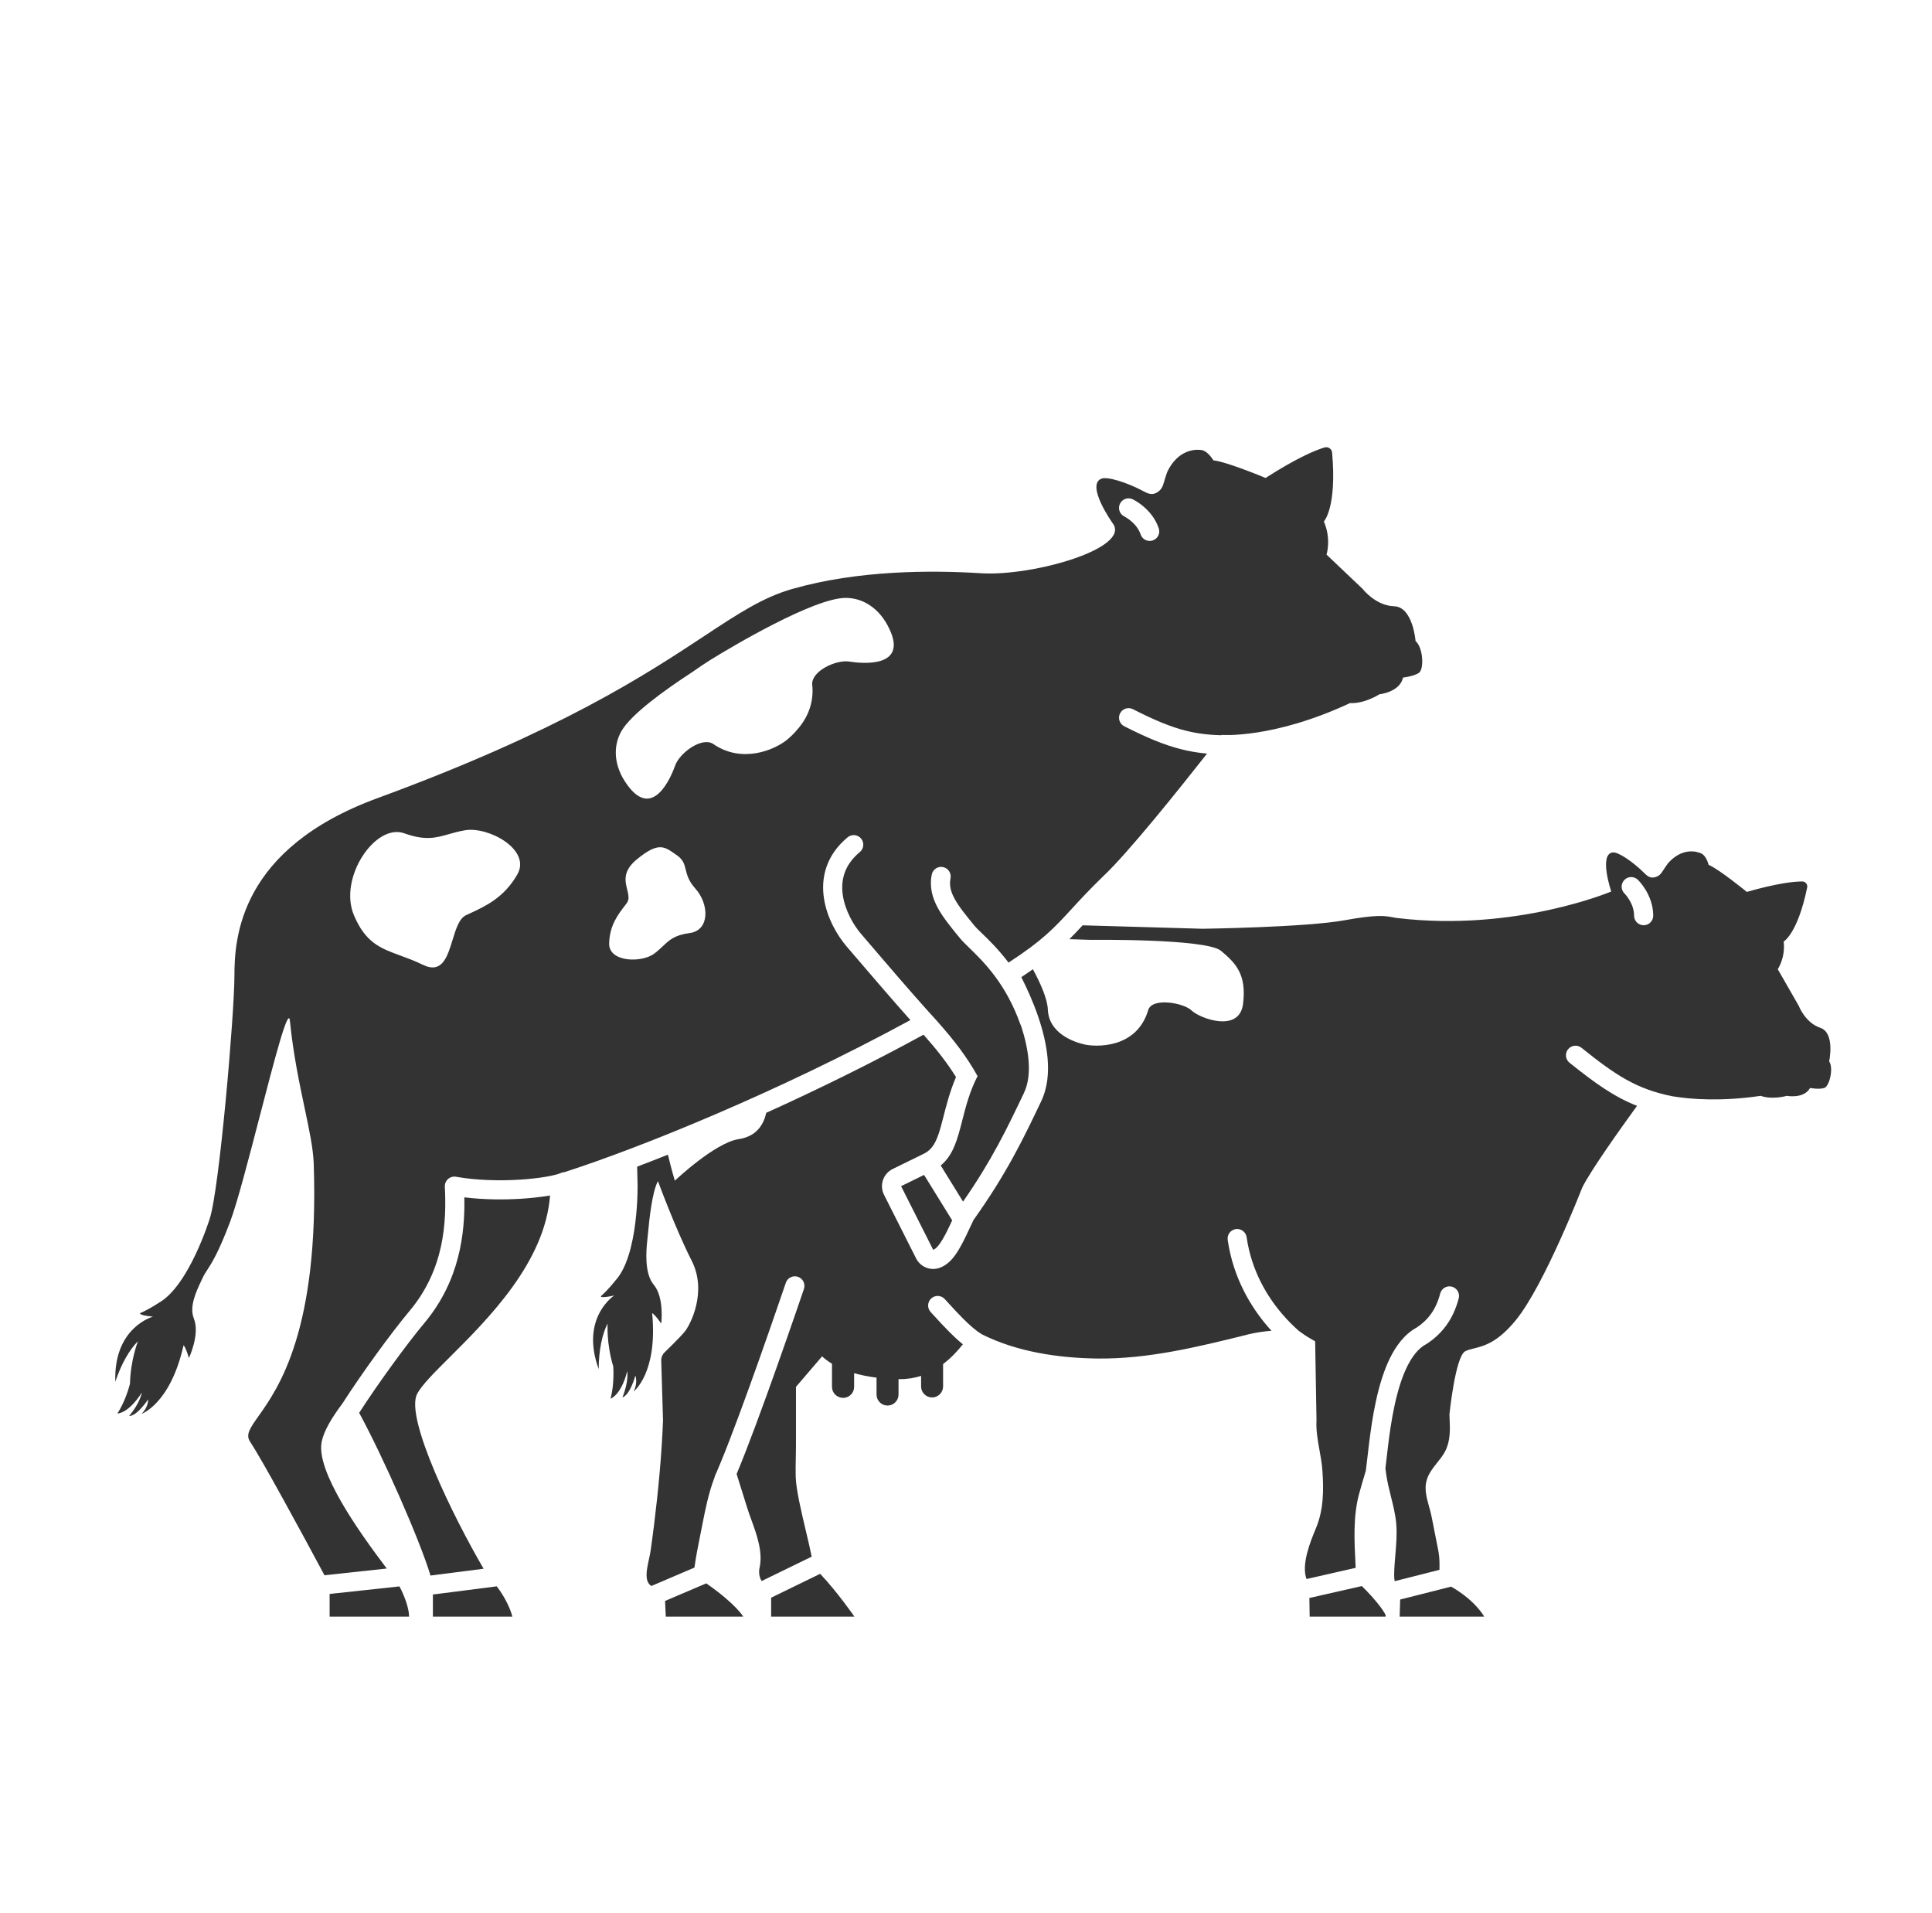<svg width="101" height="100" viewBox="0 0 101 100" fill="none" xmlns="http://www.w3.org/2000/svg">
<path fill-rule="evenodd" clip-rule="evenodd" d="M52.06 50.734L52.063 50.732L52.068 50.748L52.06 50.734ZM56.598 48.365C56.367 48.615 56.144 48.853 55.904 49.09L57.007 49.124C57.007 49.124 63.061 49.051 63.83 49.698C64.599 50.345 65.174 50.916 64.985 52.467C64.795 54.017 62.712 53.222 62.297 52.819C61.881 52.416 60.227 52.118 60.025 52.797C59.41 54.864 57.221 54.713 56.691 54.593C56.161 54.472 54.829 54.026 54.779 52.769C54.756 52.205 54.392 51.39 53.997 50.661C53.81 50.793 53.608 50.93 53.391 51.073C53.678 51.636 54.015 52.374 54.285 53.172C54.512 53.842 54.702 54.586 54.766 55.321C54.828 56.049 54.773 56.844 54.432 57.559C53.49 59.536 52.63 61.331 50.892 63.769C50.839 63.877 50.782 64.001 50.716 64.142L50.716 64.143L50.661 64.261C50.56 64.476 50.446 64.72 50.325 64.95C50.207 65.176 50.068 65.422 49.911 65.633C49.788 65.799 49.521 66.135 49.101 66.275C48.63 66.432 48.115 66.219 47.892 65.776L46.214 62.45C46.094 62.212 46.074 61.935 46.159 61.682C46.244 61.428 46.427 61.22 46.667 61.102L48.331 60.286C48.739 60.069 48.951 59.714 49.179 58.908C49.224 58.749 49.27 58.569 49.32 58.373L49.32 58.373C49.471 57.781 49.658 57.045 49.977 56.298C49.52 55.555 48.97 54.859 48.281 54.082C45.511 55.596 42.697 56.973 40.058 58.165C39.915 58.789 39.548 59.402 38.613 59.542C37.37 59.729 35.278 61.713 35.278 61.713C35.278 61.713 35.098 61.118 34.917 60.353C34.36 60.575 33.823 60.784 33.308 60.98C33.314 61.287 33.322 61.603 33.331 61.928C33.331 61.928 33.396 65.608 32.167 66.938C32.167 66.938 31.8 67.412 31.412 67.75C31.412 67.75 31.333 67.886 32.109 67.714C32.109 67.714 30.316 68.879 31.298 71.561C31.298 70.562 31.494 69.694 31.765 69.18C31.765 69.18 31.693 70.208 32.059 71.423C32.059 71.423 32.131 72.35 31.915 73.105C31.915 73.105 32.455 72.961 32.792 71.667C32.792 71.667 32.879 72.206 32.541 73.033C32.541 73.033 32.879 73.018 33.216 71.904C33.216 71.904 33.36 72.278 33.123 72.731C33.123 72.731 34.395 71.771 34.093 68.641C34.093 68.641 34.179 68.634 34.568 69.18C34.568 69.18 34.74 67.824 34.172 67.146C33.691 66.571 33.774 65.409 33.839 64.827C33.848 64.743 33.859 64.635 33.871 64.508C33.944 63.749 34.081 62.338 34.395 61.734C34.395 61.734 35.322 64.257 36.156 65.888C36.99 67.52 36.084 69.26 35.789 69.611C35.494 69.963 34.74 70.689 34.74 70.689C34.625 70.805 34.56 70.963 34.568 71.128L34.661 74.243C34.589 76.069 34.417 77.88 34.194 79.691L34.174 79.844C34.123 80.24 34.072 80.641 34.014 81.043C33.996 81.175 33.962 81.329 33.927 81.49C33.852 81.835 33.769 82.215 33.813 82.494C33.841 82.686 33.928 82.815 34.048 82.899L36.304 81.936C36.377 81.391 36.484 80.854 36.593 80.312L36.602 80.266C36.637 80.095 36.671 79.922 36.705 79.748L36.705 79.748L36.705 79.748L36.705 79.748C36.872 78.899 37.042 78.032 37.352 77.228C37.359 77.191 37.37 77.155 37.386 77.119C37.415 77.056 37.444 76.99 37.474 76.921C37.539 76.762 37.606 76.604 37.674 76.446C38.236 75.084 38.996 73.005 39.66 71.136C40.051 70.035 40.406 69.013 40.663 68.266C40.792 67.893 40.896 67.589 40.968 67.378L41.051 67.135L41.073 67.072L41.078 67.056L41.08 67.052L41.08 67.05L41.08 67.05L41.554 67.211C42.027 67.371 42.027 67.371 42.027 67.371L42.027 67.372L42.027 67.373L42.025 67.377L42.02 67.393L41.998 67.457L41.915 67.702C41.842 67.913 41.738 68.218 41.609 68.593C41.351 69.341 40.994 70.366 40.602 71.471C39.908 73.425 39.094 75.653 38.509 77.043C38.581 77.27 38.651 77.498 38.721 77.725L38.721 77.725L38.721 77.725L38.721 77.725L38.721 77.725L38.721 77.725L38.721 77.725L38.721 77.725L38.721 77.725L38.721 77.725L38.722 77.726C38.834 78.088 38.946 78.448 39.06 78.807C39.124 79.012 39.201 79.224 39.28 79.441L39.28 79.441C39.576 80.26 39.898 81.15 39.699 81.991C39.699 81.991 39.625 82.36 39.819 82.638L42.432 81.365C42.358 80.984 42.246 80.511 42.127 80.011L42.127 80.011C41.886 78.993 41.619 77.866 41.597 77.19C41.588 76.866 41.595 76.539 41.602 76.214L41.602 76.214C41.607 75.999 41.611 75.785 41.611 75.573L41.611 72.49L42.977 70.894C43.07 70.987 43.243 71.124 43.494 71.282V72.49C43.494 72.806 43.753 73.064 44.077 73.064C44.4 73.064 44.651 72.806 44.651 72.49V71.771C44.982 71.871 45.377 71.95 45.823 72.008V72.892C45.823 73.208 46.082 73.467 46.398 73.467C46.714 73.467 46.973 73.208 46.973 72.892V72.08C46.973 72.08 47.023 72.087 47.052 72.087C47.447 72.087 47.814 72.022 48.152 71.915V72.468C48.152 72.784 48.41 73.043 48.727 73.043C49.043 73.043 49.302 72.784 49.302 72.468V71.296C49.704 70.994 50.045 70.634 50.337 70.264C50.091 70.068 49.846 69.837 49.622 69.611C49.329 69.317 49.045 69.006 48.814 68.753L48.814 68.753L48.814 68.753L48.814 68.753L48.814 68.753L48.814 68.753L48.814 68.753L48.814 68.753L48.813 68.753L48.813 68.753L48.813 68.753C48.756 68.69 48.702 68.63 48.652 68.576C48.465 68.373 48.478 68.056 48.681 67.869C48.884 67.682 49.2 67.696 49.388 67.899C49.442 67.958 49.499 68.021 49.559 68.086L49.559 68.086C49.789 68.338 50.054 68.628 50.33 68.905C50.684 69.261 51.019 69.555 51.281 69.709C51.299 69.72 51.317 69.731 51.333 69.744C53.178 70.67 55.367 70.984 57.38 71.009C60.004 71.038 62.57 70.412 65.1 69.787C65.1 69.787 65.65 69.621 66.47 69.559C66.399 69.482 66.327 69.4 66.254 69.315C65.403 68.316 64.471 66.811 64.181 64.81C64.141 64.537 64.331 64.283 64.604 64.243C64.877 64.204 65.131 64.393 65.17 64.666C65.426 66.431 66.249 67.767 67.016 68.666C67.351 69.06 67.674 69.368 67.929 69.588L67.933 69.588L68.011 69.643C68.243 69.808 68.347 69.881 68.753 70.109L68.823 74.229C68.793 74.758 68.886 75.273 68.978 75.788L68.978 75.788C69.043 76.148 69.108 76.508 69.132 76.874C69.204 77.887 69.196 78.922 68.794 79.878L68.776 79.921C68.514 80.555 68.016 81.763 68.301 82.534L70.871 81.949L70.862 81.766C70.798 80.518 70.732 79.24 71.058 78.052C71.167 77.658 71.283 77.265 71.402 76.872C71.429 76.678 71.456 76.441 71.487 76.165L71.487 76.164L71.487 76.164C71.51 75.963 71.536 75.742 71.565 75.501C71.647 74.826 71.757 74.036 71.926 73.252C72.095 72.472 72.326 71.677 72.659 70.997C72.986 70.332 73.434 69.728 74.066 69.386C74.638 69.002 75.063 68.479 75.29 67.61C75.36 67.343 75.633 67.183 75.901 67.253C76.168 67.323 76.328 67.596 76.258 67.863C75.963 68.987 75.379 69.716 74.6 70.232L74.579 70.246L74.556 70.258C74.177 70.458 73.843 70.856 73.557 71.438C73.275 72.014 73.064 72.721 72.904 73.463C72.744 74.203 72.638 74.957 72.558 75.622C72.532 75.835 72.508 76.042 72.486 76.238C72.465 76.42 72.445 76.592 72.426 76.748C72.439 76.85 72.453 76.952 72.467 77.053C72.522 77.446 72.618 77.832 72.714 78.217L72.714 78.218C72.831 78.685 72.948 79.153 72.991 79.634C73.039 80.176 72.993 80.708 72.948 81.242V81.242V81.242V81.242V81.242V81.242V81.242V81.242V81.242V81.242V81.242V81.242V81.242V81.242C72.917 81.6 72.886 81.959 72.883 82.322C72.883 82.444 72.891 82.553 72.909 82.647L75.251 82.054C75.259 81.731 75.258 81.41 75.198 81.086C75.14 80.787 75.081 80.491 75.022 80.194C74.963 79.898 74.903 79.601 74.846 79.303C74.81 79.11 74.757 78.921 74.704 78.733C74.558 78.212 74.415 77.706 74.659 77.161C74.775 76.901 74.952 76.679 75.129 76.457C75.28 76.268 75.43 76.079 75.543 75.868C75.829 75.32 75.806 74.745 75.782 74.156C75.778 74.08 75.775 74.004 75.773 73.927C75.773 73.927 76.081 70.894 76.6 70.627C76.73 70.56 76.88 70.523 77.053 70.481C77.571 70.353 78.291 70.176 79.251 68.993C80.743 67.158 82.709 62.086 82.709 62.086C83.133 61.212 84.707 59.003 85.579 57.802C84.356 57.319 83.355 56.593 82.051 55.548C81.835 55.375 81.801 55.06 81.974 54.845C82.147 54.629 82.461 54.595 82.677 54.768C84.465 56.202 85.558 56.93 87.439 57.302C88.438 57.466 90.002 57.578 92.045 57.278C92.655 57.498 93.411 57.278 93.411 57.278C93.411 57.278 94.302 57.45 94.625 56.868C94.625 56.868 95.1 56.954 95.366 56.868C95.632 56.782 95.869 55.855 95.624 55.474C95.624 55.474 95.948 53.986 95.157 53.72C94.367 53.454 94.036 52.577 94.036 52.577L92.936 50.658C92.936 50.658 93.346 50.069 93.245 49.214C93.245 49.214 93.978 48.804 94.474 46.389C94.51 46.224 94.381 46.073 94.216 46.073C93.799 46.073 92.922 46.159 91.319 46.619C91.319 46.619 89.882 45.44 89.321 45.203C89.321 45.203 89.213 44.742 88.947 44.614C88.682 44.485 87.938 44.302 87.208 45.11C87.11 45.242 87.039 45.351 86.98 45.441L86.98 45.441C86.838 45.661 86.766 45.772 86.547 45.843C86.263 45.935 86.097 45.772 85.93 45.606C85.915 45.591 85.9 45.577 85.885 45.562C85.361 45.052 84.592 44.513 84.304 44.556C83.571 44.657 84.232 46.597 84.232 46.597C84.232 46.597 79.222 48.721 73.049 47.985C72.958 47.974 72.877 47.959 72.795 47.943C72.409 47.871 71.983 47.792 70.296 48.1C68.248 48.473 62.857 48.545 62.857 48.545L56.598 48.365ZM41.554 67.211L42.027 67.371C42.116 67.11 41.976 66.826 41.714 66.737C41.453 66.649 41.169 66.789 41.08 67.05L41.554 67.211ZM34.767 83.68L34.806 84.5H38.855C38.855 84.5 38.487 83.851 36.922 82.76L34.767 83.68ZM40.313 83.51V84.5H44.668C44.668 84.5 43.779 83.213 42.876 82.261L40.313 83.51ZM68.451 83.525L68.466 84.5H72.419C72.578 84.494 71.984 83.668 71.192 82.902L68.451 83.525ZM73.197 83.606L73.171 84.5H77.591C77.591 84.5 77.148 83.667 75.861 82.931L73.197 83.606ZM84.915 45.996C85.107 45.797 85.424 45.792 85.622 45.984L85.274 46.344C85.622 45.984 85.622 45.984 85.622 45.985L85.623 45.985L85.623 45.985L85.624 45.987L85.628 45.99L85.637 46C85.645 46.007 85.655 46.017 85.667 46.03C85.691 46.055 85.722 46.091 85.76 46.135C85.834 46.224 85.931 46.351 86.028 46.51C86.219 46.826 86.426 47.296 86.426 47.861C86.426 48.137 86.203 48.361 85.926 48.361C85.65 48.361 85.426 48.137 85.426 47.861C85.426 47.54 85.307 47.251 85.173 47.029C85.107 46.921 85.041 46.835 84.993 46.777C84.969 46.748 84.95 46.727 84.938 46.715L84.926 46.703L84.926 46.702L84.924 46.701C84.728 46.509 84.724 46.194 84.915 45.996Z" fill="#333333"/>
<path fill-rule="evenodd" clip-rule="evenodd" d="M21.385 84.5H17.232V83.314L20.868 82.921C20.873 82.92 20.878 82.919 20.883 82.919C21.133 83.387 21.385 84.051 21.385 84.5ZM20.219 81.985L16.963 82.337C15.778 80.123 13.693 76.285 13.078 75.363C12.828 74.988 13.067 74.651 13.512 74.023C14.546 72.564 16.691 69.537 16.401 60.827C16.375 60.04 16.169 59.07 15.925 57.915C15.652 56.625 15.33 55.105 15.155 53.351C15.077 52.576 14.346 55.391 13.574 58.364C12.999 60.576 12.402 62.875 12.034 63.85C11.421 65.473 11.07 66.015 10.831 66.383C10.734 66.533 10.655 66.655 10.585 66.809C10.56 66.864 10.533 66.922 10.504 66.984C10.251 67.522 9.886 68.298 10.136 68.923C10.464 69.744 9.877 70.979 9.877 70.979C9.679 70.339 9.595 70.319 9.595 70.319C8.906 73.387 7.398 73.902 7.398 73.902C7.765 73.546 7.745 73.146 7.745 73.146C7.076 74.099 6.751 74.008 6.751 74.008C7.329 73.328 7.415 72.788 7.415 72.788C6.691 73.912 6.134 73.881 6.134 73.881C6.574 73.231 6.795 72.328 6.795 72.328C6.825 71.059 7.214 70.105 7.214 70.105C6.797 70.51 6.34 71.272 6.029 72.222C5.931 69.367 7.999 68.82 7.999 68.82C7.207 68.742 7.325 68.636 7.325 68.636C7.799 68.436 8.295 68.1 8.295 68.1C9.877 67.219 10.963 63.703 10.963 63.703C11.463 62.203 12.255 53 12.255 51C12.255 49 12.542 44.357 19.724 41.722C29.287 38.214 33.763 35.26 36.8 33.256C38.595 32.071 39.888 31.218 41.43 30.78C44.86 29.805 48.615 29.798 51.306 29.963C53.997 30.128 59.157 28.655 58.168 27.35C58.168 27.35 56.768 25.386 57.56 25.026C57.87 24.88 58.918 25.228 59.682 25.626C59.703 25.637 59.724 25.648 59.746 25.66C59.991 25.79 60.232 25.919 60.521 25.718C60.744 25.564 60.788 25.415 60.874 25.119C60.91 24.998 60.953 24.851 61.019 24.669C61.569 23.513 62.469 23.468 62.812 23.523C63.154 23.579 63.432 24.061 63.432 24.061C64.144 24.139 66.161 24.982 66.161 24.982C67.812 23.923 68.771 23.53 69.241 23.389C69.427 23.333 69.624 23.46 69.639 23.658C69.896 26.547 69.208 27.256 69.208 27.256C69.61 28.186 69.347 28.988 69.347 28.988L71.234 30.78C71.234 30.78 71.903 31.656 72.883 31.689C73.864 31.722 74.002 33.508 74.002 33.508C74.406 33.854 74.451 34.979 74.181 35.166C73.91 35.353 73.347 35.416 73.347 35.416C73.179 36.181 72.116 36.288 72.116 36.288C72.116 36.288 71.339 36.79 70.577 36.749C66.547 38.63 63.861 38.413 63.861 38.413C63.861 38.413 63.857 38.419 63.849 38.429C63.173 38.415 62.591 38.34 62.019 38.199C61.179 37.991 60.335 37.632 59.225 37.068C58.979 36.943 58.678 37.042 58.553 37.288C58.428 37.534 58.526 37.835 58.773 37.96C59.906 38.535 60.829 38.934 61.779 39.169C62.211 39.277 62.644 39.349 63.1 39.39C61.756 41.101 58.982 44.578 57.662 45.811C56.943 46.507 56.45 47.044 56.021 47.511C55.128 48.484 54.514 49.153 52.724 50.314C52.178 49.596 51.652 49.089 51.304 48.755C51.146 48.603 51.025 48.486 50.955 48.401L50.949 48.393C50.495 47.84 50.139 47.406 49.912 46.992C49.693 46.595 49.62 46.262 49.69 45.909C49.744 45.638 49.569 45.375 49.298 45.321C49.027 45.266 48.764 45.442 48.71 45.713C48.579 46.366 48.743 46.942 49.036 47.474C49.309 47.97 49.715 48.466 50.135 48.978L50.182 49.035C50.303 49.183 50.475 49.35 50.679 49.55C51.417 50.268 52.581 51.403 53.34 53.535C53.351 53.566 53.365 53.596 53.381 53.623C53.776 54.838 53.985 56.171 53.529 57.129C52.644 58.987 51.854 60.635 50.346 62.807L49.179 60.918C49.843 60.373 50.057 59.533 50.306 58.557C50.489 57.84 50.691 57.05 51.104 56.247C50.547 55.239 49.866 54.36 49.011 53.398C49.002 53.386 48.993 53.375 48.983 53.364C48.966 53.346 48.949 53.327 48.932 53.308C48.796 53.156 48.656 53.002 48.511 52.845C47.519 51.741 46.342 50.365 45.472 49.348L45.472 49.347L45.472 49.347L45.47 49.345L45.469 49.344C45.304 49.151 45.15 48.971 45.01 48.808C44.637 48.373 44.192 47.625 44.065 46.823C43.943 46.053 44.109 45.235 44.951 44.534C45.163 44.357 45.192 44.042 45.015 43.83C44.838 43.617 44.523 43.589 44.311 43.765C43.159 44.725 42.909 45.915 43.078 46.979C43.241 48.012 43.794 48.925 44.251 49.459C44.389 49.62 44.541 49.798 44.705 49.99L44.709 49.994L44.709 49.994C45.528 50.951 46.629 52.238 47.593 53.318C40.617 57.111 33.399 60.015 29.509 61.266C29.446 61.268 29.383 61.283 29.322 61.31C29.201 61.366 28.942 61.439 28.55 61.506C28.171 61.571 27.7 61.626 27.179 61.659C26.134 61.724 24.915 61.699 23.842 61.508C23.692 61.481 23.538 61.524 23.424 61.625C23.31 61.725 23.248 61.873 23.255 62.025C23.346 63.839 23.247 66.328 21.418 68.512C20.446 69.672 18.892 71.813 17.9 73.361C17.336 74.112 16.929 74.797 16.816 75.363C16.509 76.898 18.78 80.089 20.219 81.985ZM18.776 73.847C19.742 72.347 21.248 70.273 22.184 69.154C24.049 66.927 24.31 64.433 24.275 62.583C25.278 62.707 26.33 62.714 27.242 62.657C27.792 62.622 28.299 62.564 28.72 62.492C28.732 62.49 28.743 62.487 28.755 62.486C28.494 65.976 25.513 68.944 23.515 70.935C22.688 71.758 22.029 72.415 21.801 72.871C21.172 74.129 23.718 79.329 25.283 81.996L22.568 82.343C22.547 82.345 22.526 82.349 22.506 82.355C21.947 80.49 20.028 76.147 18.776 73.847ZM22.631 83.339V84.5H26.785C26.679 84.076 26.395 83.473 25.969 82.916C25.961 82.917 25.953 82.918 25.945 82.919L22.695 83.335C22.674 83.337 22.652 83.339 22.631 83.339ZM48.308 61.411L47.107 62L48.785 65.326C49.104 65.219 49.473 64.443 49.778 63.788L48.308 61.411ZM59.213 26.096C58.963 25.977 58.665 26.084 58.547 26.333C58.429 26.582 58.535 26.879 58.782 26.998L58.785 26.999L58.799 27.007C58.815 27.015 58.84 27.029 58.871 27.048C58.935 27.087 59.026 27.148 59.123 27.23C59.321 27.396 59.527 27.631 59.63 27.935C59.718 28.197 60.002 28.337 60.264 28.248C60.525 28.16 60.666 27.876 60.577 27.614C60.396 27.079 60.049 26.701 59.766 26.464C59.623 26.343 59.49 26.254 59.391 26.194C59.342 26.164 59.3 26.141 59.27 26.125C59.255 26.116 59.242 26.11 59.232 26.105L59.22 26.099L59.216 26.097L59.214 26.096L59.214 26.096L59.213 26.096C59.213 26.096 59.213 26.096 58.999 26.547L59.213 26.096ZM18.502 47.837C19.11 49.28 19.893 49.567 20.928 49.945C21.29 50.078 21.682 50.221 22.109 50.429C23.111 50.918 23.389 50.011 23.659 49.129C23.832 48.562 24.003 48.005 24.361 47.837C24.418 47.811 24.475 47.784 24.532 47.758C25.403 47.355 26.354 46.914 27.046 45.703C27.784 44.411 25.535 43.188 24.311 43.397C23.977 43.454 23.701 43.532 23.446 43.605L23.446 43.605L23.446 43.605L23.446 43.605L23.446 43.605L23.446 43.605C22.766 43.797 22.232 43.948 21.132 43.555C19.62 43.014 17.682 45.89 18.502 47.837ZM35.297 44.642L35.297 44.642L35.298 44.642L35.299 44.643C35.33 44.665 35.362 44.687 35.395 44.71C35.72 44.938 35.778 45.173 35.847 45.453C35.916 45.729 35.995 46.049 36.354 46.448C37.075 47.25 37.121 48.628 36.049 48.77C35.269 48.874 35 49.128 34.657 49.451C34.529 49.572 34.389 49.703 34.209 49.84C33.549 50.34 31.819 50.302 31.845 49.308C31.869 48.375 32.294 47.821 32.682 47.315L32.722 47.263L32.759 47.215C32.914 47.011 32.855 46.771 32.788 46.499C32.679 46.058 32.549 45.531 33.279 44.929C34.398 44.006 34.715 44.23 35.297 44.642ZM32.484 38.219C32.043 38.992 32.07 40.033 32.782 41.01C34.116 42.878 35.068 40.657 35.298 40.007C35.529 39.358 36.676 38.508 37.274 38.879C38.799 39.941 40.502 39.176 41.108 38.694C41.284 38.553 41.478 38.376 41.651 38.168C42.161 37.604 42.572 36.799 42.46 35.772C42.422 35.069 43.717 34.47 44.398 34.579C45.078 34.688 47.484 34.918 46.484 32.851C45.968 31.759 45.068 31.236 44.178 31.252C42.508 31.283 38.291 33.776 37.128 34.5C36.821 34.691 36.516 34.898 36.233 35.1C34.687 36.105 32.98 37.351 32.484 38.219Z" fill="#333333"/>
</svg>
